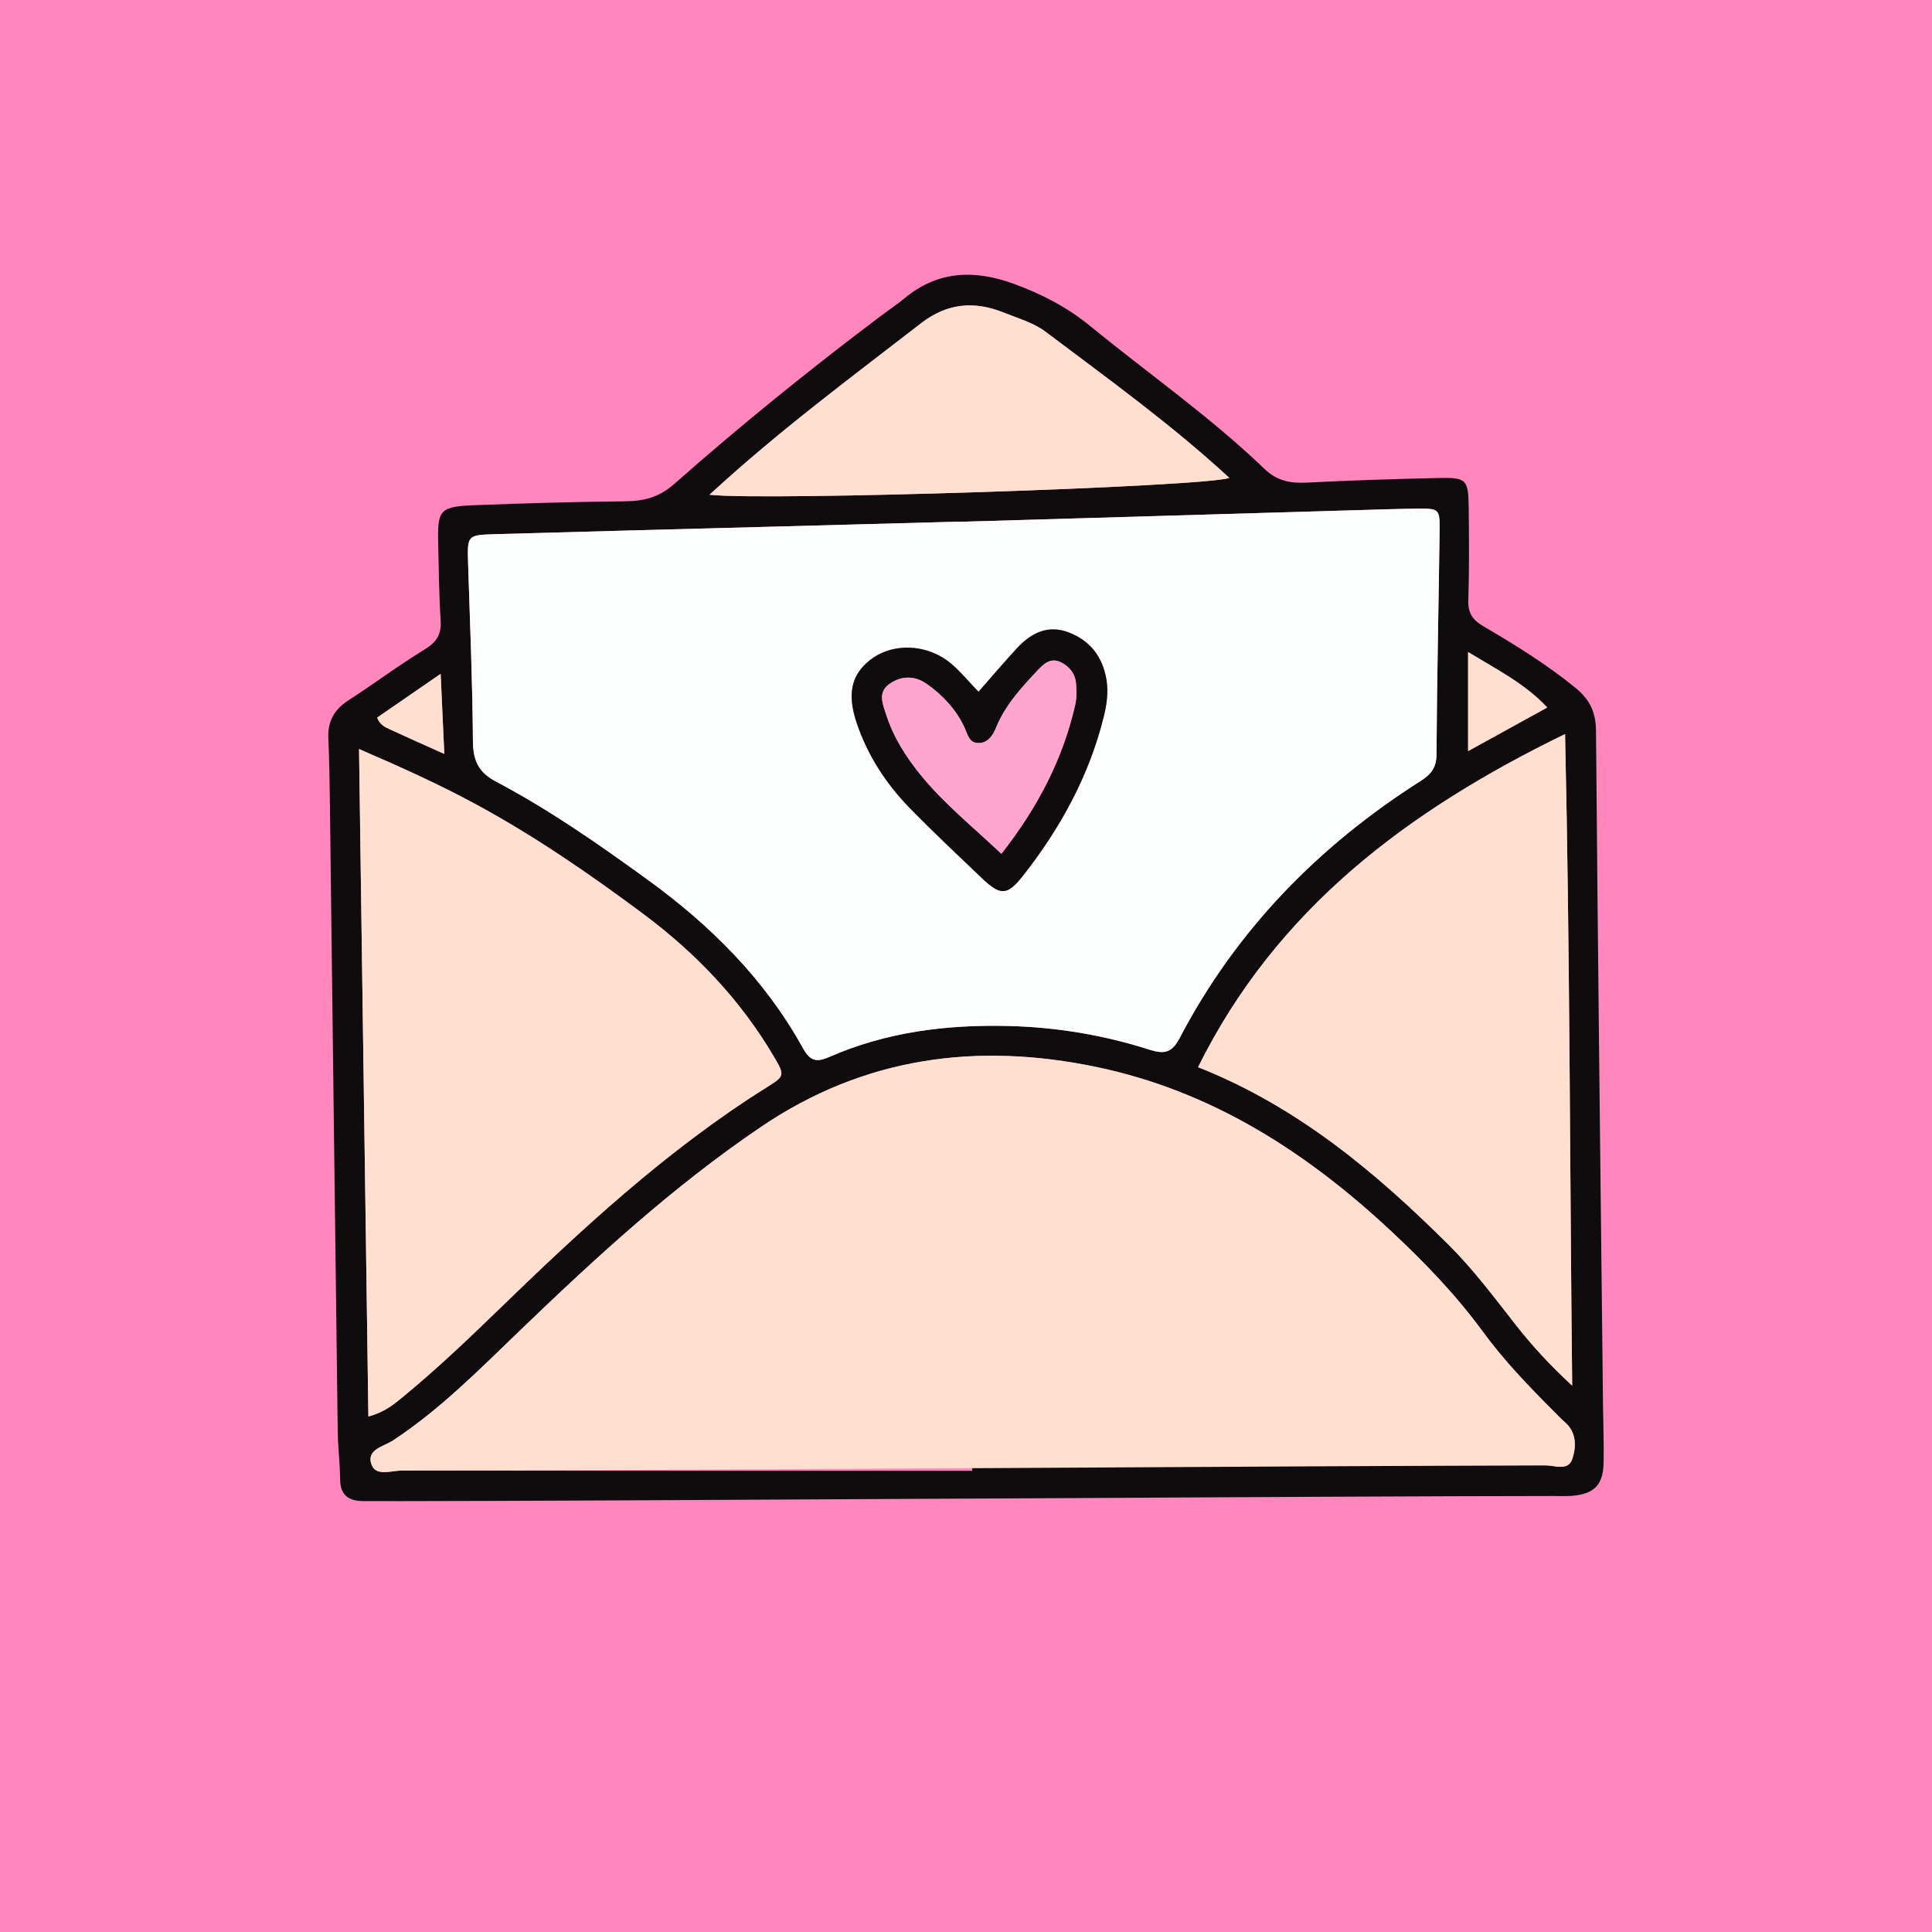 <svg version="1.0" preserveAspectRatio="xMidYMid meet" height="1200" viewBox="0 0 900 900" zoomAndPan="magnify" width="1200" xmlns:xlink="http://www.w3.org/1999/xlink" xmlns="http://www.w3.org/2000/svg"><defs><clipPath id="3033b0a7d9"><path clip-rule="nonzero" d="M 152.449 127.992 L 747.199 127.992 L 747.199 699.492 L 152.449 699.492 Z M 152.449 127.992"></path></clipPath></defs><rect fill-opacity="1" height="1080" y="-90" fill="#ffffff" width="1080" x="-90"></rect><rect fill-opacity="1" height="1080" y="-90" fill="#ff87be" width="1080" x="-90"></rect><g clip-path="url(#3033b0a7d9)"><path fill-rule="nonzero" fill-opacity="1" d="M 187.785 699.281 C 181.625 699.281 175.465 699.281 169.305 699.262 C 162.668 699.242 158.539 696.762 158.449 689.301 C 158.359 681.738 157.418 674.188 157.32 666.625 C 156.055 568.555 154.879 470.48 153.652 372.41 C 153.531 362.938 153.383 353.461 152.945 343.996 C 152.578 336.117 155.648 330.535 162.312 326.234 C 174.234 318.539 185.621 309.98 197.73 302.594 C 203.309 299.195 205.695 295.59 205.277 289.078 C 204.516 277.27 204.414 265.414 204.125 253.578 C 203.734 237.277 204.723 235.969 221.52 235.32 C 244.723 234.426 267.938 233.77 291.156 233.527 C 299.965 233.438 306.969 231.738 314.109 225.43 C 344.992 198.152 377.039 172.234 409.973 147.438 C 413.754 144.59 417.727 141.977 421.359 138.957 C 436.883 126.035 453.984 125.582 472.105 132.156 C 485.098 136.871 497.141 143.098 507.938 151.941 C 535.035 174.133 563.871 194.207 589.184 218.559 C 594.766 223.93 601.07 225.211 608.57 224.828 C 628.918 223.785 649.289 223.137 669.656 222.676 C 683.34 222.367 684.035 223.168 684.188 237.02 C 684.34 251.234 684.445 265.457 684.008 279.66 C 683.82 285.691 685.988 288.793 691.207 291.852 C 705.887 300.449 720.344 309.395 733.66 320.207 C 740.621 325.863 743.41 331.645 743.484 340.594 C 744.344 445.297 745.594 550 746.746 654.703 C 746.844 663.707 747.223 672.715 747.012 681.711 C 746.773 691.801 742.496 696 732.289 696.816 C 729.461 697.043 726.605 696.895 723.762 696.895 C 632.773 696.895 275.457 699.277 187.785 699.277 Z M 446.703 243.09 C 446.703 243.062 446.703 243.035 446.703 243.004 C 417.801 243.785 388.898 244.566 360 245.34 C 316.883 246.496 273.762 247.586 230.652 248.84 C 217.547 249.219 217.645 249.426 218.066 262.715 C 218.945 290.184 220.102 317.652 220.305 345.125 C 220.375 354.184 222.742 359.703 231.148 364.141 C 255.891 377.199 278.797 393.195 301.453 409.613 C 331.02 431.039 356.301 456.211 374.07 488.309 C 377.348 494.227 380.277 495.016 386.273 492.383 C 412.789 480.754 440.762 477.25 469.527 477.934 C 491.961 478.465 513.805 482.094 535.113 488.867 C 541.691 490.957 545.625 491.02 549.465 483.672 C 575.758 433.387 614.074 394.129 661.777 363.812 C 666.484 360.82 669.148 357.703 669.18 351.465 C 669.359 316.871 670.172 282.281 670.613 247.691 C 670.754 236.926 670.535 236.836 659.879 236.957 C 650.875 237.062 641.871 237.363 632.871 237.629 C 570.812 239.441 508.758 241.27 446.703 243.09 Z M 452.895 685.145 C 452.895 684.344 452.895 683.543 452.895 682.742 C 541.922 682.742 630.957 682.781 719.984 682.625 C 724.277 682.617 730.605 685.422 732.48 679.539 C 734.285 673.883 734.496 667.301 728.98 662.5 C 727.199 660.953 725.578 659.219 723.906 657.551 C 712.188 645.816 700.672 633.891 690.863 620.473 C 678.223 603.195 663.457 587.891 647.848 573.332 C 608.438 536.582 564.32 508.219 510.738 497.043 C 455.055 485.434 402.637 492.406 354.672 524.84 C 313.699 552.551 277.508 585.844 242.012 620.004 C 223.266 638.051 204.977 656.602 183.055 671.039 C 178.836 673.816 170.41 675.203 173.109 682.363 C 175.195 687.895 182.387 685.02 187.227 685.031 C 275.781 685.184 364.34 685.145 452.895 685.145 Z M 167.25 348.934 C 168.715 453.617 170.156 556.457 171.602 659.859 C 179.051 657.895 183.426 654.25 187.762 650.676 C 202.762 638.309 216.902 624.988 230.844 611.449 C 270.305 573.125 310.52 535.707 357.434 506.344 C 365.496 501.297 365.664 500.973 360.516 492.23 C 344.898 465.727 324.082 443.934 299.477 425.613 C 274.758 407.211 249.418 389.754 222.312 375.012 C 204.977 365.582 187.027 357.473 167.25 348.934 Z M 558.098 497.125 C 604.484 515.488 640.922 546.117 675.004 580.059 C 686.453 591.461 696.07 604.363 705.992 617.027 C 713.398 626.469 721.395 635.32 732.383 645.504 C 731.246 542.688 731.336 443.238 729.066 341.949 C 655.582 377.754 594.711 423.363 558.098 497.125 Z M 330.516 230.469 C 356.895 233.457 562.242 226.723 572.664 222.617 C 545.629 197.691 516.039 176.379 486.957 154.473 C 481.441 150.316 474.242 148.309 467.68 145.656 C 453.949 140.105 441.266 141.141 429.066 150.586 C 396.152 176.086 362.652 200.848 330.516 230.469 Z M 683.898 349.887 C 696.66 342.855 708.434 336.371 720.77 329.574 C 710.32 318.441 697.586 312.094 683.898 303.734 Z M 206.973 351.203 C 206.383 338.32 205.887 327.438 205.266 313.906 C 193.871 321.758 184.707 328.074 175.703 334.281 C 177.023 337.957 179.836 338.922 182.355 340.094 C 189.902 343.598 197.52 346.953 206.973 351.203 Z M 206.973 351.203" fill="#0f0c0d"></path></g><path fill-rule="nonzero" fill-opacity="1" d="M 446.703 243.09 C 508.762 241.27 570.816 239.445 632.871 237.633 C 641.875 237.367 650.879 237.062 659.883 236.961 C 670.535 236.836 670.754 236.926 670.617 247.691 C 670.176 282.285 669.363 316.871 669.184 351.465 C 669.152 357.703 666.488 360.82 661.781 363.812 C 614.078 394.133 575.762 433.391 549.465 483.672 C 545.625 491.02 541.695 490.957 535.117 488.867 C 513.809 482.094 491.965 478.465 469.527 477.934 C 440.762 477.254 412.789 480.754 386.277 492.387 C 380.277 495.016 377.348 494.227 374.074 488.309 C 356.305 456.215 331.023 431.039 301.457 409.617 C 278.797 393.199 255.891 377.203 231.152 364.145 C 222.742 359.707 220.375 354.184 220.309 345.129 C 220.102 317.652 218.945 290.184 218.07 262.715 C 217.645 249.43 217.547 249.223 230.652 248.84 C 273.766 247.586 316.883 246.496 360 245.34 C 388.902 244.566 417.805 243.785 446.703 243.008 C 446.703 243.035 446.703 243.062 446.707 243.094 Z M 455.848 322.211 C 449.785 316.121 445.289 309.902 438.68 306.039 C 427.926 299.758 414.312 300.324 405.297 307.461 C 396.547 314.391 394.5 323.32 399.16 337.031 C 404.27 352.059 412.785 365.152 423.816 376.438 C 434.73 387.602 446.113 398.312 457.418 409.086 C 466.129 417.387 469.254 417.27 476.727 407.727 C 494.125 385.52 507.457 361.203 514.238 333.594 C 515.609 328.023 516.367 322.387 515.449 316.715 C 513.727 306.074 507.883 298.391 497.758 294.562 C 487.992 290.871 480.195 294.965 473.66 302.039 C 467.891 308.285 462.391 314.781 455.848 322.211 Z M 455.848 322.211" fill="#fcfdfd"></path><path fill-rule="nonzero" fill-opacity="1" d="M 187.227 685.031 C 182.383 685.02 175.195 687.895 173.109 682.363 C 170.41 675.203 178.836 673.816 183.051 671.039 C 204.973 656.605 223.262 638.051 242.012 620.004 C 277.508 585.848 313.699 552.551 354.672 524.84 C 402.633 492.406 455.055 485.434 510.738 497.043 C 564.32 508.215 608.438 536.582 647.844 573.332 C 663.457 587.891 678.223 603.191 690.859 620.473 C 700.668 633.891 712.188 645.816 723.906 657.551 C 725.578 659.219 727.199 660.953 728.977 662.5 C 734.496 667.301 734.281 673.883 732.48 679.539 C 730.605 685.426 724.277 682.617 719.984 682.625 C 630.953 682.777 275.781 685.184 187.227 685.027 Z M 187.227 685.031" fill="#ffdfd0"></path><path fill-rule="nonzero" fill-opacity="1" d="M 167.25 348.934 C 187.027 357.469 204.98 365.582 222.316 375.012 C 249.422 389.754 274.762 407.211 299.477 425.613 C 324.082 443.93 344.902 465.727 360.516 492.23 C 365.668 500.969 365.5 501.297 357.438 506.344 C 310.52 535.703 270.305 573.125 230.844 611.449 C 216.902 624.988 202.766 638.309 187.762 650.676 C 183.426 654.25 179.055 657.895 171.605 659.859 C 170.156 556.453 168.719 453.617 167.254 348.93 Z M 167.25 348.934" fill="#ffdfd0"></path><path fill-rule="nonzero" fill-opacity="1" d="M 558.098 497.125 C 594.711 423.363 655.582 377.754 729.066 341.949 C 731.336 443.238 731.246 542.691 732.383 645.504 C 721.395 635.32 713.395 626.469 705.992 617.027 C 696.066 604.363 686.453 591.465 675.004 580.059 C 640.926 546.113 604.484 515.488 558.098 497.125 Z M 558.098 497.125" fill="#ffdfd0"></path><path fill-rule="nonzero" fill-opacity="1" d="M 330.516 230.469 C 362.652 200.848 396.152 176.086 429.066 150.586 C 441.262 141.137 453.949 140.105 467.68 145.656 C 474.242 148.309 481.441 150.316 486.957 154.473 C 516.039 176.379 545.629 197.691 572.664 222.617 C 562.246 226.723 356.895 233.457 330.516 230.469 Z M 330.516 230.469" fill="#ffdfd0"></path><path fill-rule="nonzero" fill-opacity="1" d="M 683.898 349.887 L 683.898 303.734 C 697.586 312.094 710.32 318.441 720.77 329.574 C 708.434 336.371 696.66 342.855 683.898 349.887 Z M 683.898 349.887" fill="#ffdfd0"></path><path fill-rule="nonzero" fill-opacity="1" d="M 206.973 351.203 C 197.52 346.953 189.902 343.598 182.355 340.094 C 179.836 338.926 177.02 337.957 175.703 334.281 C 184.711 328.074 193.875 321.758 205.266 313.906 C 205.887 327.438 206.383 338.316 206.973 351.203 Z M 206.973 351.203" fill="#ffdfd0"></path><path fill-rule="nonzero" fill-opacity="1" d="M 455.848 322.211 C 462.387 314.781 467.891 308.285 473.66 302.039 C 480.195 294.965 487.996 290.871 497.758 294.562 C 507.883 298.395 513.73 306.074 515.449 316.715 C 516.367 322.387 515.609 328.027 514.238 333.594 C 507.457 361.203 494.125 385.52 476.727 407.727 C 469.254 417.27 466.125 417.387 457.418 409.086 C 446.113 398.312 434.73 387.602 423.816 376.438 C 412.785 365.152 404.27 352.059 399.16 337.031 C 394.5 323.32 396.547 314.391 405.297 307.461 C 414.312 300.32 427.926 299.758 438.68 306.039 C 445.289 309.902 449.785 316.121 455.848 322.211 Z M 466.484 397.734 C 483.461 376.062 495.109 353.621 500.883 328.289 C 501.602 325.129 501.512 321.691 501.25 318.422 C 500.879 313.824 498.16 310.422 494.117 308.477 C 489.266 306.141 486.023 309.445 483.082 312.578 C 475.617 320.531 468.246 328.582 464.031 338.895 C 462.523 342.586 460.359 345.949 456.133 346.137 C 451.367 346.344 450.852 342.195 449.188 338.66 C 445.32 330.441 439.105 323.785 431.676 318.582 C 426.172 314.727 419.98 314.656 414.395 318.578 C 408.824 322.492 411.172 327.754 412.77 332.75 C 416.141 343.293 421.926 352.445 428.852 360.973 C 439.668 374.289 452.996 384.984 466.484 397.734 Z M 466.484 397.734" fill="#0f0c0d"></path><path fill-rule="nonzero" fill-opacity="1" d="M 466.484 397.734 C 452.996 384.984 439.664 374.289 428.852 360.973 C 421.926 352.445 416.141 343.293 412.766 332.75 C 411.168 327.754 408.82 322.492 414.395 318.578 C 419.98 314.656 426.168 314.727 431.672 318.582 C 439.105 323.785 445.316 330.441 449.188 338.66 C 450.852 342.195 451.367 346.344 456.133 346.137 C 460.355 345.949 462.52 342.582 464.027 338.895 C 468.242 328.586 475.613 320.531 483.082 312.578 C 486.023 309.445 489.266 306.141 494.117 308.477 C 498.16 310.422 500.879 313.824 501.246 318.422 C 501.508 321.691 501.602 325.129 500.883 328.289 C 495.105 353.621 483.461 376.062 466.48 397.734 Z M 466.484 397.734" fill="#ffa5d0"></path></svg>